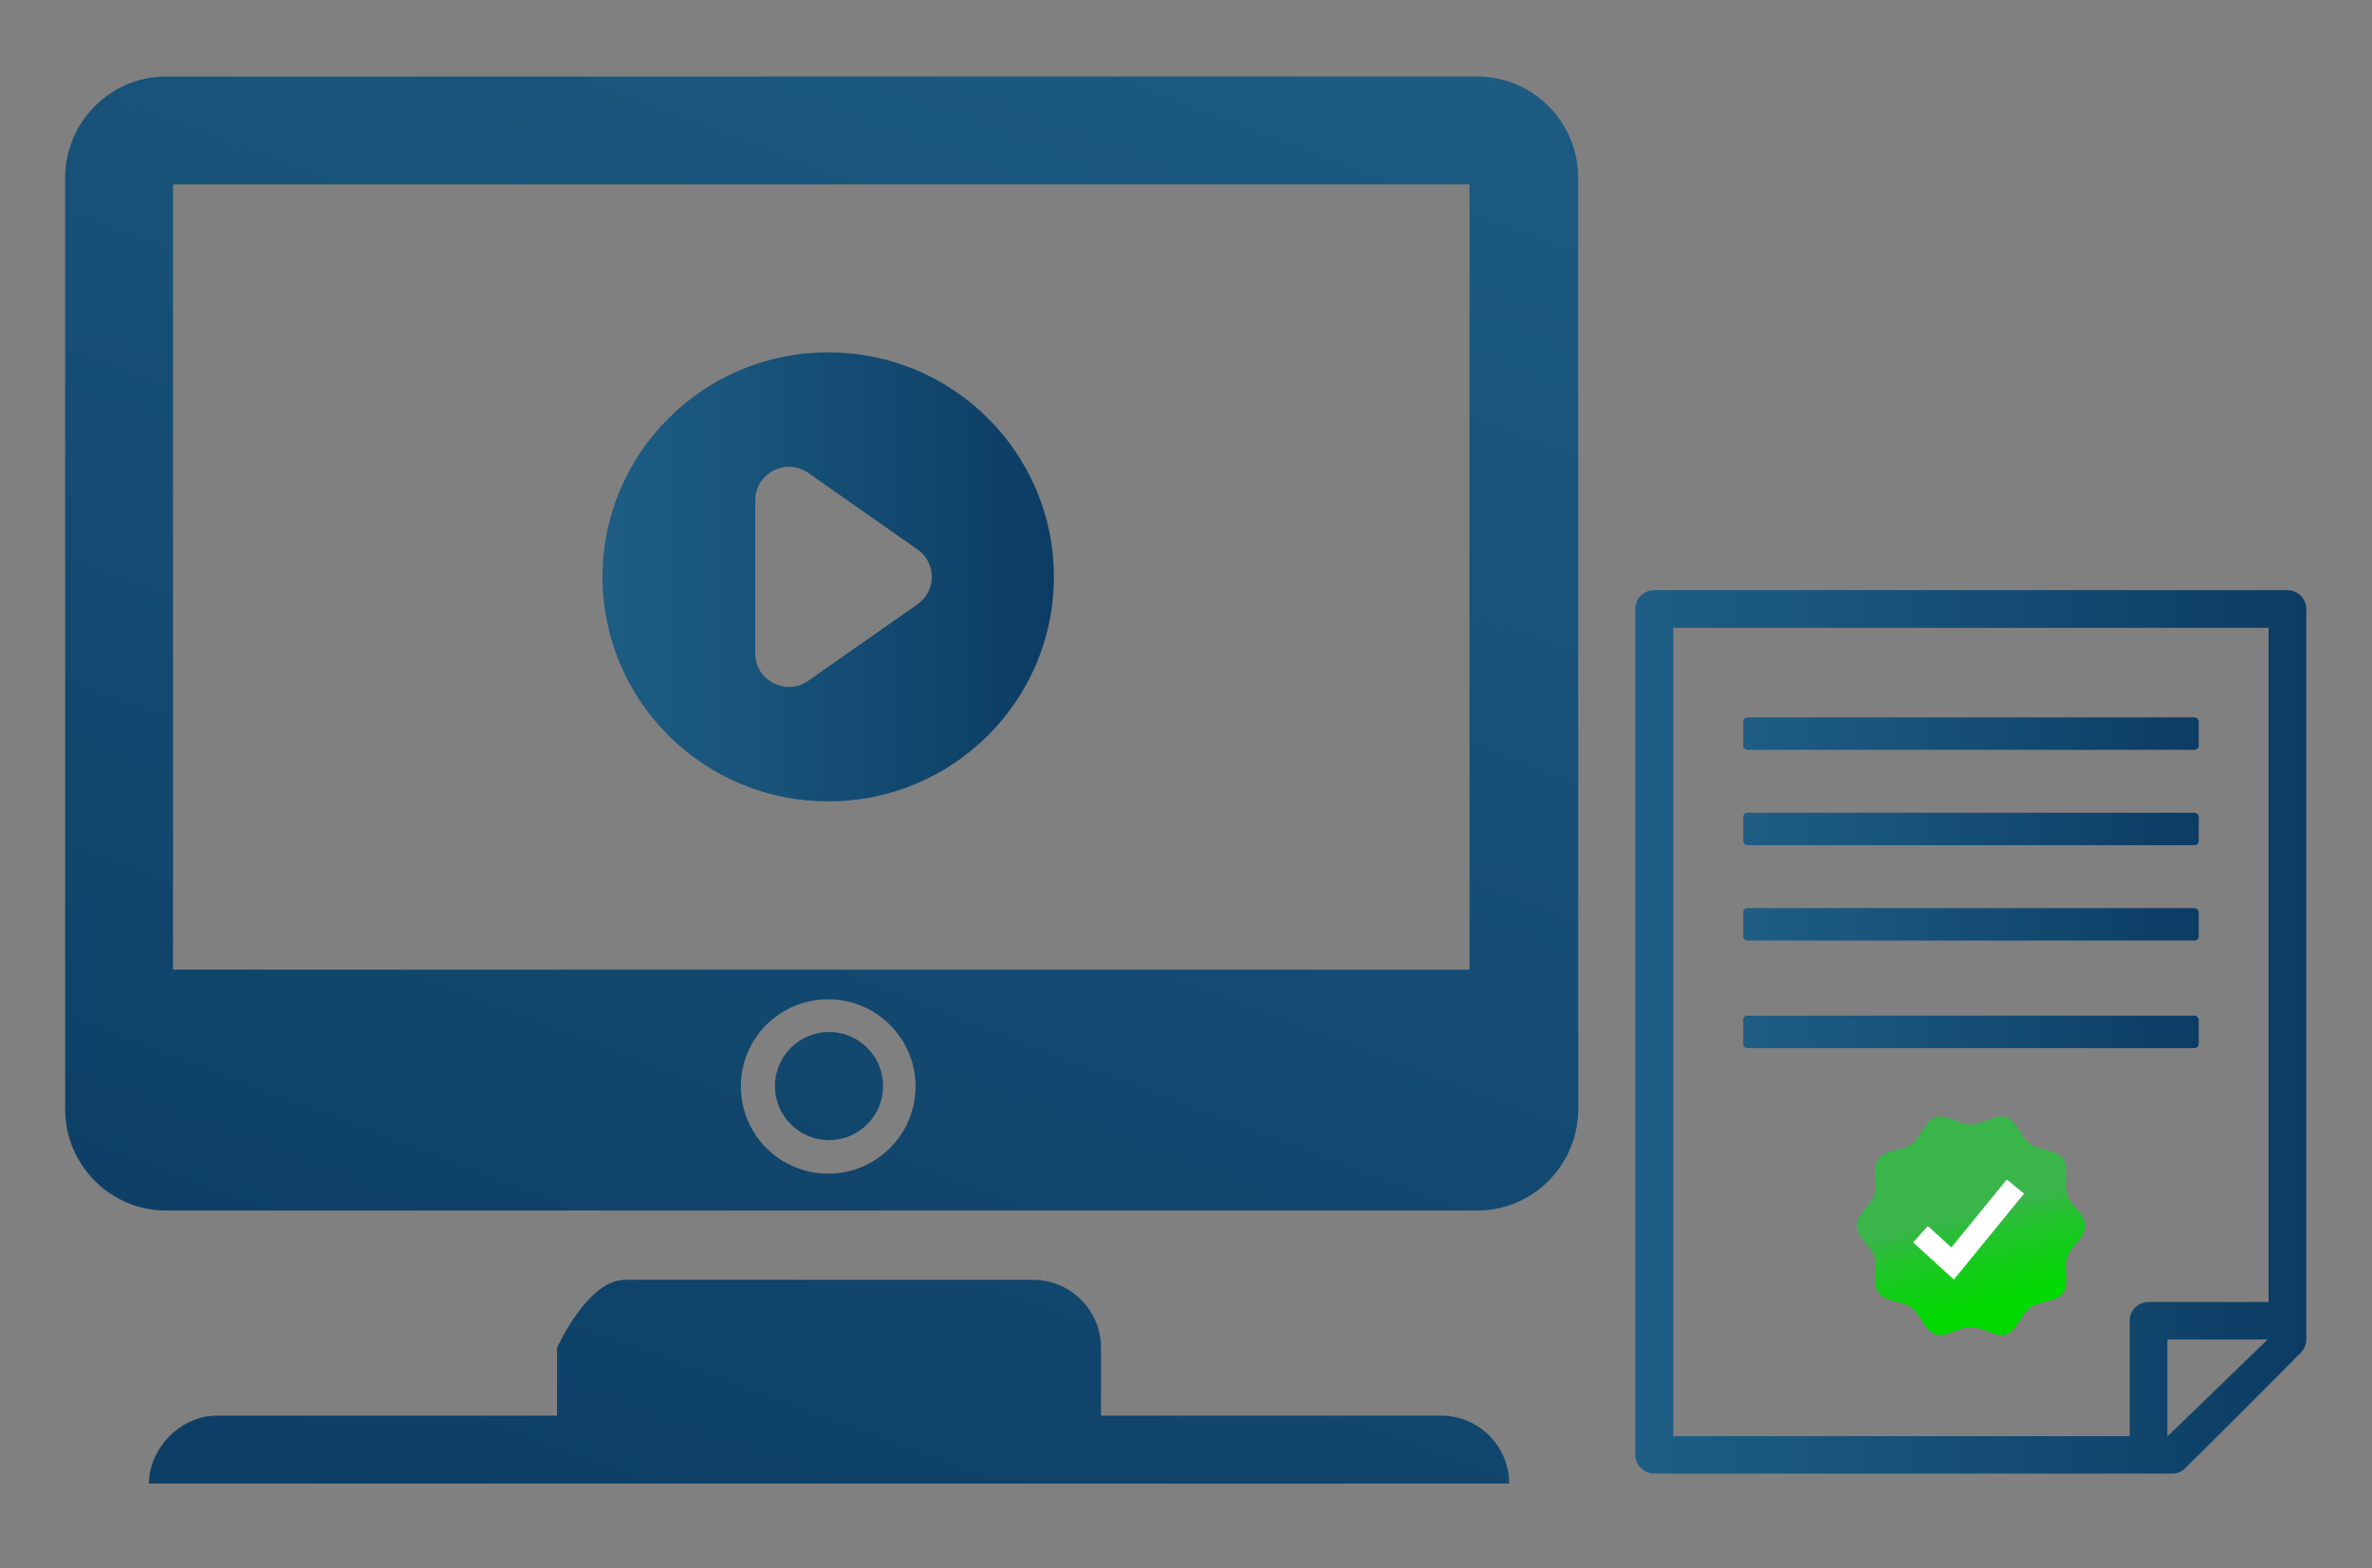 <?xml version="1.0" encoding="UTF-8"?>
<svg xmlns="http://www.w3.org/2000/svg" version="1.1" xmlns:xlink="http://www.w3.org/1999/xlink" viewBox="0 0 855.5 565.8">
  <rect x="0" y="0" width="855.5" height="565.8" fill="#808080" stroke="none"/>
  <defs>
    <style>
      .cls-1 {
        fill: url(#linear-gradient-15);
      }

      .cls-2 {
        fill: url(#linear-gradient-13);
      }

      .cls-3 {
        fill: url(#linear-gradient-28);
      }

      .cls-4 {
        fill: #ced8e0;
      }

      .cls-5 {
        fill: #0c3c63;
      }

      .cls-6 {
        fill: #daeef4;
      }

      .cls-7 {
        fill: #376996;
      }

      .cls-8 {
        fill: url(#linear-gradient-2);
      }

      .cls-9 {
        fill: #1f487e;
      }

      .cls-10 {
        fill: #fcfcfc;
      }

      .cls-11 {
        fill: url(#linear-gradient-25);
      }

      .cls-12 {
        fill: url(#linear-gradient-10);
      }

      .cls-13 {
        fill: url(#linear-gradient-12);
      }

      .cls-14 {
        fill: url(#linear-gradient-27);
      }

      .cls-15 {
        fill: #1e5d84;
      }

      .cls-16 {
        fill: #fff;
      }

      .cls-17 {
        fill: #ffab91;
      }

      .cls-18 {
        fill: url(#linear-gradient-26);
      }

      .cls-19 {
        fill: url(#linear-gradient-4);
      }

      .cls-20 {
        fill: #9ecfe2;
      }

      .cls-21 {
        fill: #e18d73;
      }

      .cls-22 {
        fill: #9eb1c1;
      }

      .cls-23 {
        fill: #32d314;
      }

      .cls-24 {
        fill: url(#linear-gradient-3);
      }

      .cls-25 {
        fill: url(#linear-gradient-5);
      }

      .cls-26 {
        fill: url(#linear-gradient-22);
      }

      .cls-27 {
        fill: url(#linear-gradient-24);
      }

      .cls-28 {
        fill: #81cbfc;
      }

      .cls-29 {
        fill: url(#linear-gradient-8);
      }

      .cls-30 {
        fill: url(#linear-gradient-14);
      }

      .cls-31 {
        fill: #0f6ba8;
      }

      .cls-32 {
        fill: url(#linear-gradient-20);
      }

      .cls-33 {
        fill: url(#linear-gradient-17);
      }

      .cls-34 {
        fill: url(#linear-gradient-7);
      }

      .cls-35 {
        fill: url(#linear-gradient-9);
      }

      .cls-36 {
        fill: url(#linear-gradient-11);
      }

      .cls-37 {
        fill: url(#linear-gradient-19);
      }

      .cls-38 {
        fill: url(#linear-gradient-6);
      }

      .cls-39 {
        fill: url(#linear-gradient-21);
      }

      .cls-40 {
        fill: #829cbc;
      }

      .cls-41 {
        fill: url(#linear-gradient-16);
      }

      .cls-42 {
        fill: #092d4a;
      }

      .cls-43 {
        fill: url(#linear-gradient);
      }

      .cls-44 {
        fill: url(#linear-gradient-23);
      }

      .cls-45 {
        fill: url(#linear-gradient-18);
      }
    </style>
    <linearGradient id="linear-gradient" x1="413.7" y1="639.7" x2="172.4" y2="4.7" gradientTransform="translate(0 562.8) scale(1 -1)" gradientUnits="userSpaceOnUse">
      <stop offset="0" stop-color="#1e5d84"/>
      <stop offset=".4" stop-color="#175178"/>
      <stop offset="1" stop-color="#0c3c63"/>
    </linearGradient>
    <linearGradient id="linear-gradient-2" x1="517.9" y1="621.9" x2="257.5" y2="-82.9" gradientTransform="translate(0 562.8) scale(1 -1)" gradientUnits="userSpaceOnUse">
      <stop offset="0" stop-color="#1e5d84"/>
      <stop offset=".4" stop-color="#175178"/>
      <stop offset="1" stop-color="#0c3c63"/>
    </linearGradient>
    <linearGradient id="linear-gradient-3" x1="589.9" y1="190.5" x2="831.8" y2="190.5" gradientTransform="translate(0 562.8) scale(1 -1)" gradientUnits="userSpaceOnUse">
      <stop offset="0" stop-color="#1e5d84"/>
      <stop offset=".4" stop-color="#175178"/>
      <stop offset="1" stop-color="#0c3c63"/>
    </linearGradient>
    <linearGradient id="linear-gradient-4" x1="628.7" y1="298.1" x2="793" y2="298.1" gradientTransform="translate(0 562.8) scale(1 -1)" gradientUnits="userSpaceOnUse">
      <stop offset="0" stop-color="#1e5d84"/>
      <stop offset=".4" stop-color="#175178"/>
      <stop offset="1" stop-color="#0c3c63"/>
    </linearGradient>
    <linearGradient id="linear-gradient-5" x1="628.7" y1="263.7" x2="793" y2="263.7" gradientTransform="translate(0 562.8) scale(1 -1)" gradientUnits="userSpaceOnUse">
      <stop offset="0" stop-color="#1e5d84"/>
      <stop offset=".4" stop-color="#175178"/>
      <stop offset="1" stop-color="#0c3c63"/>
    </linearGradient>
    <linearGradient id="linear-gradient-6" x1="628.7" y1="229.3" x2="793" y2="229.3" gradientTransform="translate(0 562.8) scale(1 -1)" gradientUnits="userSpaceOnUse">
      <stop offset="0" stop-color="#1e5d84"/>
      <stop offset=".4" stop-color="#175178"/>
      <stop offset="1" stop-color="#0c3c63"/>
    </linearGradient>
    <linearGradient id="linear-gradient-7" x1="628.7" y1="190.5" x2="793" y2="190.5" gradientTransform="translate(0 562.8) scale(1 -1)" gradientUnits="userSpaceOnUse">
      <stop offset="0" stop-color="#1e5d84"/>
      <stop offset=".4" stop-color="#175178"/>
      <stop offset="1" stop-color="#0c3c63"/>
    </linearGradient>
    <linearGradient id="linear-gradient-8" x1="718.5" y1="91.9" x2="709.7" y2="124.8" gradientTransform="translate(0 562.8) scale(1 -1)" gradientUnits="userSpaceOnUse">
      <stop offset="0" stop-color="#00da00"/>
      <stop offset=".2" stop-color="#09d40b"/>
      <stop offset=".7" stop-color="#21c42b"/>
      <stop offset="1" stop-color="#39b54a"/>
    </linearGradient>
    <linearGradient id="linear-gradient-9" x1="217.3" y1="354.6" x2="380" y2="354.6" gradientTransform="translate(0 562.8) scale(1 -1)" gradientUnits="userSpaceOnUse">
      <stop offset="0" stop-color="#1e5d84"/>
      <stop offset=".4" stop-color="#175178"/>
      <stop offset="1" stop-color="#0c3c63"/>
    </linearGradient>
    <linearGradient id="linear-gradient-10" x1="-19.2" y1="-874.2" x2="-34.8" y2="-915.4" gradientTransform="translate(0 562.8) scale(1 -1)" gradientUnits="userSpaceOnUse">
      <stop offset="0" stop-color="#1e5d84"/>
      <stop offset=".4" stop-color="#175178"/>
      <stop offset="1" stop-color="#0c3c63"/>
    </linearGradient>
    <linearGradient id="linear-gradient-11" x1="174.6" y1="-479.3" x2="-65" y2="-1127.9" gradientTransform="translate(0 562.8) scale(1 -1)" gradientUnits="userSpaceOnUse">
      <stop offset="0" stop-color="#1e5d84"/>
      <stop offset=".4" stop-color="#175178"/>
      <stop offset="1" stop-color="#0c3c63"/>
    </linearGradient>
    <linearGradient id="linear-gradient-12" x1="240.9" y1="-876.3" x2="463.5" y2="-876.3" gradientTransform="translate(0 562.8) scale(1 -1)" gradientUnits="userSpaceOnUse">
      <stop offset="0" stop-color="#1e5d84"/>
      <stop offset=".4" stop-color="#175178"/>
      <stop offset="1" stop-color="#0c3c63"/>
    </linearGradient>
    <linearGradient id="linear-gradient-13" x1="276.6" y1="-777.2" x2="427.8" y2="-777.2" gradientTransform="translate(0 562.8) scale(1 -1)" gradientUnits="userSpaceOnUse">
      <stop offset="0" stop-color="#1e5d84"/>
      <stop offset=".4" stop-color="#175178"/>
      <stop offset="1" stop-color="#0c3c63"/>
    </linearGradient>
    <linearGradient id="linear-gradient-14" x1="276.6" y1="-808.9" x2="427.8" y2="-808.9" gradientTransform="translate(0 562.8) scale(1 -1)" gradientUnits="userSpaceOnUse">
      <stop offset="0" stop-color="#1e5d84"/>
      <stop offset=".4" stop-color="#175178"/>
      <stop offset="1" stop-color="#0c3c63"/>
    </linearGradient>
    <linearGradient id="linear-gradient-15" x1="276.6" y1="-840.6" x2="427.8" y2="-840.6" gradientTransform="translate(0 562.8) scale(1 -1)" gradientUnits="userSpaceOnUse">
      <stop offset="0" stop-color="#1e5d84"/>
      <stop offset=".4" stop-color="#175178"/>
      <stop offset="1" stop-color="#0c3c63"/>
    </linearGradient>
    <linearGradient id="linear-gradient-16" x1="276.6" y1="-876.3" x2="427.8" y2="-876.3" gradientTransform="translate(0 562.8) scale(1 -1)" gradientUnits="userSpaceOnUse">
      <stop offset="0" stop-color="#1e5d84"/>
      <stop offset=".4" stop-color="#175178"/>
      <stop offset="1" stop-color="#0c3c63"/>
    </linearGradient>
    <linearGradient id="linear-gradient-17" x1="-31.6" y1="-625.7" x2="-31.6" y2="-783.2" gradientTransform="translate(0 562.8) scale(1 -1)" gradientUnits="userSpaceOnUse">
      <stop offset="0" stop-color="#1e5d84"/>
      <stop offset=".4" stop-color="#175178"/>
      <stop offset="1" stop-color="#0c3c63"/>
    </linearGradient>
    <linearGradient id="linear-gradient-18" x1="-29.3" y1="-559.1" x2="-29.3" y2="-935.6" gradientTransform="translate(0 562.8) scale(1 -1)" gradientUnits="userSpaceOnUse">
      <stop offset="0" stop-color="#1e5d84"/>
      <stop offset=".4" stop-color="#175178"/>
      <stop offset="1" stop-color="#0c3c63"/>
    </linearGradient>
    <linearGradient id="linear-gradient-19" x1="359.3" y1="-967" x2="351.2" y2="-936.8" gradientTransform="translate(0 562.8) scale(1 -1)" gradientUnits="userSpaceOnUse">
      <stop offset="0" stop-color="#00da00"/>
      <stop offset=".2" stop-color="#09d40b"/>
      <stop offset=".7" stop-color="#21c42b"/>
      <stop offset="1" stop-color="#39b54a"/>
    </linearGradient>
    <linearGradient id="linear-gradient-20" x1="1136.4" y1="-718.6" x2="986" y2="-1114.2" gradientTransform="translate(0 562.8) scale(1 -1)" gradientUnits="userSpaceOnUse">
      <stop offset="0" stop-color="#1e5d84"/>
      <stop offset=".4" stop-color="#175178"/>
      <stop offset="1" stop-color="#0c3c63"/>
    </linearGradient>
    <linearGradient id="linear-gradient-21" x1="1201.2" y1="-729.7" x2="1039.1" y2="-1168.7" gradientTransform="translate(0 562.8) scale(1 -1)" gradientUnits="userSpaceOnUse">
      <stop offset="0" stop-color="#1e5d84"/>
      <stop offset=".4" stop-color="#175178"/>
      <stop offset="1" stop-color="#0c3c63"/>
    </linearGradient>
    <linearGradient id="linear-gradient-22" x1="1246.1" y1="-998.4" x2="1396.8" y2="-998.4" gradientTransform="translate(0 562.8) scale(1 -1)" gradientUnits="userSpaceOnUse">
      <stop offset="0" stop-color="#1e5d84"/>
      <stop offset=".4" stop-color="#175178"/>
      <stop offset="1" stop-color="#0c3c63"/>
    </linearGradient>
    <linearGradient id="linear-gradient-23" x1="1270.3" y1="-931.4" x2="1372.6" y2="-931.4" gradientTransform="translate(0 562.8) scale(1 -1)" gradientUnits="userSpaceOnUse">
      <stop offset="0" stop-color="#1e5d84"/>
      <stop offset=".4" stop-color="#175178"/>
      <stop offset="1" stop-color="#0c3c63"/>
    </linearGradient>
    <linearGradient id="linear-gradient-24" x1="1270.3" y1="-952.8" x2="1372.6" y2="-952.8" gradientTransform="translate(0 562.8) scale(1 -1)" gradientUnits="userSpaceOnUse">
      <stop offset="0" stop-color="#1e5d84"/>
      <stop offset=".4" stop-color="#175178"/>
      <stop offset="1" stop-color="#0c3c63"/>
    </linearGradient>
    <linearGradient id="linear-gradient-25" x1="1270.3" y1="-974.3" x2="1372.6" y2="-974.3" gradientTransform="translate(0 562.8) scale(1 -1)" gradientUnits="userSpaceOnUse">
      <stop offset="0" stop-color="#1e5d84"/>
      <stop offset=".4" stop-color="#175178"/>
      <stop offset="1" stop-color="#0c3c63"/>
    </linearGradient>
    <linearGradient id="linear-gradient-26" x1="1270.3" y1="-998.4" x2="1372.6" y2="-998.4" gradientTransform="translate(0 562.8) scale(1 -1)" gradientUnits="userSpaceOnUse">
      <stop offset="0" stop-color="#1e5d84"/>
      <stop offset=".4" stop-color="#175178"/>
      <stop offset="1" stop-color="#0c3c63"/>
    </linearGradient>
    <linearGradient id="linear-gradient-27" x1="1063.2" y1="-831" x2="1063.2" y2="-965.1" gradientTransform="translate(0 562.8) scale(1 -1)" gradientUnits="userSpaceOnUse">
      <stop offset="0" stop-color="#1e5d84"/>
      <stop offset=".4" stop-color="#175178"/>
      <stop offset="1" stop-color="#0c3c63"/>
    </linearGradient>
    <linearGradient id="linear-gradient-28" x1="1326.3" y1="-1059.9" x2="1320.8" y2="-1039.4" gradientTransform="translate(0 562.8) scale(1 -1)" gradientUnits="userSpaceOnUse">
      <stop offset="0" stop-color="#00da00"/>
      <stop offset=".2" stop-color="#09d40b"/>
      <stop offset=".7" stop-color="#21c42b"/>
      <stop offset="1" stop-color="#39b54a"/>
    </linearGradient>
  </defs>
  <!-- Generator: Adobe Illustrator 28.7.3, SVG Export Plug-In . SVG Version: 1.2.0 Build 164)  -->
  <g>
    <g id="Layer_1">
      <g id="Layer_2">
        <g id="Layer_6">
          <rect class="cls-5" x="902.7" y="1069.9" width="59.4" height="59.4"/>
          <rect class="cls-15" x="1115.3" y="1069.9" width="59.4" height="59.4"/>
          <rect class="cls-31" x="1044.4" y="1069.9" width="59.4" height="59.4"/>
          <rect class="cls-6" x="1115.3" y="1140.3" width="59.4" height="59.4"/>
          <rect class="cls-20" x="902.7" y="1140.3" width="59.4" height="59.4"/>
          <rect class="cls-40" x="1257.1" y="1069.9" width="59.4" height="59.4"/>
          <rect class="cls-7" x="1186.2" y="1069.9" width="59.4" height="59.4"/>
          <rect class="cls-9" x="973.6" y="1069.9" width="59.4" height="59.4"/>
          <rect class="cls-22" x="973.6" y="1140.3" width="59.4" height="59.4"/>
          <rect class="cls-42" x="831.8" y="1069.9" width="59.4" height="59.4"/>
          <rect class="cls-28" x="831.8" y="1140.3" width="59.4" height="59.4"/>
          <rect class="cls-10" x="1186.2" y="1140.3" width="59.4" height="59.4"/>
          <rect class="cls-21" x="1257.1" y="1140.3" width="59.4" height="59.4"/>
          <rect class="cls-17" x="1257.1" y="1210.6" width="59.4" height="59.4"/>
          <rect class="cls-23" x="1185.9" y="1210.6" width="59.4" height="59.4"/>
          <rect class="cls-4" x="1044.4" y="1140.3" width="59.4" height="59.4"/>
        </g>
      </g>
      <g>
        <path class="cls-43" d="M532.7,27.6H59.9c-20.1,0-36.4,16.4-36.4,36.6v335.9c0,20.2,16.3,36.6,36.4,36.6h472.9c20.1,0,36.4-16.4,36.4-36.6V64.2c0-20.2-16.3-36.6-36.4-36.6h0ZM298.7,423.4c-17.4,0-31.5-14.1-31.5-31.5s14.1-31.4,31.5-31.4,31.5,14.1,31.5,31.4c0,17.4-14.1,31.5-31.5,31.5ZM299,411.3c-10.8,0-19.5-8.8-19.5-19.5s8.7-19.5,19.5-19.5,19.5,8.7,19.5,19.5c0,10.8-8.8,19.5-19.5,19.5ZM530.1,349.8H62.4V66.5h467.6v283.2h0Z"/>
        <path class="cls-8" d="M519.8,510.7h-122.7v-24.5c0-13.5-11-24.5-24.5-24.5h-147.2c-13.5,0-24.5,24.5-24.5,24.5v24.5h-122.7c-13.5,0-24.5,12.3-24.5,24.5h490.6c0-13.5-11-24.5-24.5-24.5Z"/>
        <g>
          <path class="cls-24" d="M829.8,214.9c-1.3-1.3-3-2-4.8-2h-228.4c-1.8,0-3.5.7-4.8,2-1.3,1.2-2,3-2,4.8v305.1c0,1.8.7,3.5,2,4.8s3,2,4.8,2h186.8c1.8,0,3.5-.7,4.8-2l21-20.9h0l20.6-20.7c1.3-1.3,2-3,2-4.8V219.7c0-1.8-.7-3.5-2-4.8h0ZM781.7,518.2v-35h36.2l-36.2,35ZM818.2,469.7h-43.3c-1.8,0-3.5.7-4.8,2-1.3,1.2-2,3-2,4.8v41.6h-164.6V226.5h214.7v243.2h0Z"/>
          <rect class="cls-19" x="628.7" y="258.8" width="164.3" height="11.7" rx="1.5" ry="1.5"/>
          <rect class="cls-25" x="628.7" y="293.2" width="164.3" height="11.7" rx="1.5" ry="1.5"/>
          <rect class="cls-38" x="628.7" y="327.6" width="164.3" height="11.7" rx="1.5" ry="1.5"/>
          <rect class="cls-34" x="628.7" y="366.4" width="164.3" height="11.7" rx="1.5" ry="1.5"/>
        </g>
        <g>
          <path class="cls-29" d="M752,442.2c0,4.2-5.2,7.5-6.5,11.3s1,9.7-1.4,12.9c-2.4,3.3-8.6,2.9-11.9,5.3s-4.8,8.4-8.7,9.7c-3.8,1.2-8.5-2.7-12.7-2.7s-8.9,3.9-12.7,2.7-5.5-7.3-8.7-9.7c-3.3-2.4-9.5-2-11.9-5.3-2.4-3.3-.1-9-1.4-12.9-1.2-3.8-6.5-7.1-6.5-11.3s5.2-7.5,6.5-11.3c1.3-3.9-1-9.7,1.4-12.9s8.6-2.9,11.9-5.3c3.3-2.4,4.8-8.4,8.7-9.7,3.8-1.2,8.5,2.7,12.7,2.7s8.9-3.9,12.7-2.7c3.9,1.3,5.5,7.3,8.7,9.7,3.3,2.4,9.5,2,11.9,5.3,2.4,3.3.1,9,1.4,12.9,1.2,3.8,6.5,7.1,6.5,11.3Z"/>
          <polygon class="cls-16" points="704.7 461.6 690 448.2 695.3 442.3 703.8 450 723.8 425.5 730 430.6 704.7 461.6"/>
        </g>
        <path class="cls-35" d="M298.7,127.1c-44.9,0-81.4,36.3-81.4,81s36.4,81,81.4,81,81.4-36.3,81.4-81-36.4-81-81.4-81h0ZM330.9,218l-39.4,27.6c-8,5.6-19.1,0-19.1-9.9v-55.2c0-9.8,11.1-15.5,19.1-9.9l39.4,27.6c6.9,4.8,6.9,15,0,19.8h0Z"/>
      </g>
      <g>
        <path class="cls-12" d="M-26.8,1439.1c-10,0-18,8-18,18s8,18,18,18,18-8.1,18-18c0-10-8.1-18-18-18ZM-26.8,1439.1c-10,0-18,8-18,18s8,18,18,18,18-8.1,18-18c0-10-8.1-18-18-18ZM-26.8,1439.1c-10,0-18,8-18,18s8,18,18,18,18-8.1,18-18c0-10-8.1-18-18-18Z"/>
        <path class="cls-36" d="M176.4,1566.5H63.5v-22.6c0-12.4-10.1-22.6-22.6-22.6H-94.5c-12.4,0-22.6,22.6-22.6,22.6v22.6h-112.9c-12.4,0-22.6,11.3-22.6,22.6H199c0-12.4-10.1-22.6-22.6-22.6h0Z"/>
        <g>
          <path class="cls-13" d="M461.7,1294.3c-1.2-1.2-2.8-1.8-4.4-1.8h-210.1c-1.6,0-3.3.7-4.4,1.8-1.2,1.1-1.8,2.8-1.8,4.4v280.8c0,1.7.7,3.3,1.8,4.4s2.8,1.8,4.4,1.8h171.9c1.7,0,3.3-.7,4.4-1.8l19.3-19.2h0l19-19.1c1.2-1.2,1.8-2.8,1.8-4.4v-242.6c0-1.7-.7-3.3-1.8-4.4h0ZM417.4,1573.4v-32.2h33.4l-33.4,32.2ZM451,1528.7h-39.8c-1.7,0-3.3.7-4.4,1.8-1.2,1.1-1.9,2.8-1.9,4.4v38.3h-151.5v-268.3h197.6v223.8h0Z"/>
          <rect class="cls-2" x="276.6" y="1334.7" width="151.2" height="10.8" rx="1.5" ry="1.5"/>
          <rect class="cls-30" x="276.6" y="1366.3" width="151.2" height="10.8" rx="1.5" ry="1.5"/>
          <rect class="cls-1" x="276.6" y="1398" width="151.2" height="10.8" rx="1.5" ry="1.5"/>
          <rect class="cls-41" x="276.6" y="1433.7" width="151.2" height="10.8" rx="1.5" ry="1.5"/>
        </g>
        <path class="cls-33" d="M49.3,1306c-.4-2-7.7-10.9-9.4-13.5-14.3-21.6-11.2-39-12.4-63.4-.7-14.5-4.1-31.6-18.1-39.2-6.1-3.3-9.3-2.6-15.7-3.2-3.6-.3-2.5-.8-3.9-3.2-6.2-10.4-25.8-8.6-36-6.3-20.5,4.4-33.3,18.5-38.8,38.3-8.1,29,2.7,65.8-22.4,87.8-1.4,1.2-3.7,2.4-4.8,3.6-.2.2-.5.3-.4.8,10.4,6.7,22.4,10.9,34.6,13.1,8.2,1.5,16.4,2.1,24.7,2.3.5.3.2,2.3.3,3,.4,3,2.5,7.1,3.8,9.9,4.1,8.8,9,18,13.6,26.6,2,3.9,4.1,7.8,6.4,11.4,3.6-6.2,6.9-12.5,10.2-18.8,3.7-7.1,7.8-14.8,11-22,1.4-3.3,2.9-6.5,2.6-10.3,13.8-1.2,27.5-3.9,40.5-8.7,3.3-1.2,7.2-2.7,10.3-4.2,1.7-.8,4.3-1.6,3.9-3.9h0Z"/>
        <path class="cls-45" d="M188.3,1121.9H-246.9c-18.5,0-33.5,15.1-33.5,33.7v309.1c0,18.6,15,33.7,33.5,33.7H188.3c18.5,0,33.5-15.1,33.5-33.7v-309.1c0-18.6-15-33.7-33.5-33.7ZM-27.1,1486.1c-16,0-29-13-29-29s13-28.9,29-28.9,29,13,29,28.9c0,16-13,29-29,29ZM185.9,1418.4h-113.1c.1-.2.3-.4.4-.6-.3-13.9.6-28.1,0-41.9-.3-9-2.3-14.7-8.3-21.5-8.4-9.6-16.8-11.7-28.5-15.5-9.4-3.1-19-5.8-28.5-8.9l11.6,25.7-26.7.3-22.1,41.7-22-41.6-27.3-.4,11.7-25.4c-6.7,2-13.4,4.1-20,6.3-16.4,5.3-31.2,8-40.7,24-3.6,6.1-4.2,10.4-4.5,17.4-.4,10.7,0,21.6.3,32.3,0,2.2-.3,5.4,0,7.4,0,.1.2.4.4.8h-113.2v-260.7H185.9v260.7h0Z"/>
        <g>
          <path class="cls-37" d="M390.1,1503.4c0,3.8-4.8,6.9-6,10.4s.9,8.9-1.3,11.9c-2.2,3-7.9,2.7-10.9,4.9-3,2.2-4.4,7.7-8,8.9s-7.9-2.5-11.7-2.5-8.2,3.6-11.7,2.5-5-6.7-8-8.9c-3-2.2-8.7-1.9-10.9-4.9-2.2-3-.1-8.3-1.3-11.9-1.1-3.5-6-6.5-6-10.4s4.8-6.9,6-10.4c1.2-3.6-.9-8.9,1.3-11.9,2.2-3,7.9-2.7,10.9-4.9s4.4-7.7,8-8.9,7.9,2.5,11.7,2.5,8.2-3.6,11.7-2.5c3.6,1.2,5,6.7,8,8.9,3,2.2,8.7,1.9,10.9,4.9s.1,8.3,1.3,11.9c1.1,3.5,6,6.5,6,10.4Z"/>
          <polygon class="cls-16" points="346.5 1521.3 333 1509 337.9 1503.6 345.8 1510.7 364.1 1488.1 369.8 1492.7 346.5 1521.3"/>
        </g>
      </g>
      <path class="cls-32" d="M1210.5,1346.5h-294.6c-12.5,0-22.7,10.2-22.7,22.8v209.3c0,12.6,10.2,22.8,22.7,22.8h294.6c12.5,0,22.7-10.2,22.7-22.8v-209.3c0-12.6-10.2-22.8-22.7-22.8ZM1064.7,1593c-10.8,0-19.6-8.8-19.6-19.6s8.8-19.6,19.6-19.6,19.6,8.8,19.6,19.6-8.8,19.6-19.6,19.6ZM1064.9,1585.5c-6.7,0-12.2-5.4-12.2-12.2s5.4-12.2,12.2-12.2,12.2,5.4,12.2,12.2c0,6.7-5.5,12.2-12.2,12.2ZM1208.9,1547.2h-291.3v-176.4h291.3v176.4Z"/>
      <path class="cls-39" d="M1202.5,1647.4h-76.4v-15.3c0-8.4-6.9-15.3-15.3-15.3h-91.7c-8.4,0-15.3,15.3-15.3,15.3v15.3h-76.4c-8.4,0-15.3,7.7-15.3,15.3h305.6c0-8.4-6.9-15.3-15.3-15.3h0Z"/>
      <g>
        <path class="cls-26" d="M1395.6,1463.2c-.8-.8-1.9-1.2-3-1.2h-142.3c-1.1,0-2.2.4-3,1.2-.8.8-1.2,1.9-1.2,3v190.1c0,1.1.4,2.2,1.2,3s1.9,1.2,3,1.2h116.3c1.1,0,2.2-.4,3-1.2l13.1-13h0l12.8-12.9c.8-.8,1.2-1.9,1.2-3v-164.2c0-1.1-.4-2.2-1.2-3h0ZM1365.6,1652.2v-21.8h22.6l-22.6,21.8ZM1388.4,1621.9h-27c-1.1,0-2.2.4-3,1.2-.8.8-1.3,1.9-1.3,3v25.9h-102.6v-181.6h133.8v151.5h0Z"/>
        <rect class="cls-44" x="1270.3" y="1490.5" width="102.3" height="7.3" rx="1.5" ry="1.5"/>
        <rect class="cls-27" x="1270.3" y="1512" width="102.3" height="7.3" rx="1.5" ry="1.5"/>
        <rect class="cls-11" x="1270.3" y="1533.4" width="102.3" height="7.3" rx="1.5" ry="1.5"/>
        <rect class="cls-18" x="1270.3" y="1557.6" width="102.3" height="7.3" rx="1.5" ry="1.5"/>
      </g>
      <path class="cls-14" d="M1114.4,1551.6c-34.1-.5-68.2.6-102.2,0-2.8,0-5.8-.2-8.7-.3-2,0-6.2.1-7.6-1.4-.3-.3-1.9-2.8-2-3.2-.2-1.3,0-3.5,0-5-.2-7.2-.4-14.6-.2-21.9.2-4.8.6-7.7,3-11.8,6.4-10.8,16.4-12.7,27.5-16.2,4.5-1.4,9-2.9,13.6-4.3l-7.9,17.2,18.4.3,14.9,28.2,14.9-28.2,18.1-.2-7.8-17.4c6.4,2.1,12.9,3.9,19.3,6,7.9,2.6,13.6,4,19.3,10.5,4,4.6,5.4,8.4,5.6,14.6.4,9.4-.2,19,0,28.4-1.4,1.8-1.4,3.4-3.8,4-4.5,1.1-9.9.2-14.4.8h0ZM1106.9,1476.6c2.2-.8,4.9-1.8,7-2.8,1.1-.6,2.9-1.1,2.6-2.7-.3-1.4-5.2-7.4-6.4-9.1-9.7-14.6-7.6-26.4-8.4-42.9-.5-9.8-2.8-21.4-12.2-26.5-4.1-2.2-6.3-1.8-10.6-2.2-2.4-.2-1.7-.6-2.6-2.2-4.2-7.1-17.5-5.8-24.4-4.3-13.8,3-22.5,12.5-26.2,25.9-5.5,19.6,1.8,44.5-15.2,59.4-.9.8-2.5,1.7-3.3,2.4-.2.2-.3.2-.3.5,7.1,4.6,15.2,7.4,23.4,8.9,5.6,1,11.1,1.4,16.7,1.5.3.2.1,1.6.2,2.1.3,2.1,1.7,4.8,2.6,6.7,2.8,6,6.1,12.2,9.2,18,1.4,2.6,2.8,5.3,4.3,7.7,2.4-4.2,4.7-8.4,6.9-12.7,2.5-4.8,5.3-10,7.5-14.9,1-2.2,2-4.4,1.8-6.9,9.4-.8,18.6-2.7,27.4-5.9h0Z"/>
      <g>
        <path class="cls-3" d="M1347.1,1604.8c0,2.6-3.3,4.7-4,7-.8,2.4.6,6-.9,8.1-1.5,2.1-5.3,1.8-7.4,3.3s-3,5.2-5.4,6-5.3-1.7-7.9-1.7-5.6,2.4-7.9,1.7-3.4-4.5-5.4-6-5.9-1.3-7.4-3.3c-1.5-2,0-5.6-.9-8.1-.8-2.3-4-4.4-4-7s3.3-4.7,4-7c.8-2.4-.6-6,.9-8.1,1.5-2.1,5.3-1.8,7.4-3.3,2-1.5,3-5.2,5.4-6s5.3,1.7,7.9,1.7,5.6-2.4,7.9-1.7,3.4,4.5,5.4,6,5.9,1.3,7.4,3.3c1.5,2,0,5.6.9,8.1s4,4.4,4,7Z"/>
        <polygon class="cls-16" points="1317.6 1616.8 1308.5 1608.5 1311.8 1604.9 1317.1 1609.7 1329.6 1594.4 1333.4 1597.5 1317.6 1616.8"/>
      </g>
    </g>
  </g>
</svg>